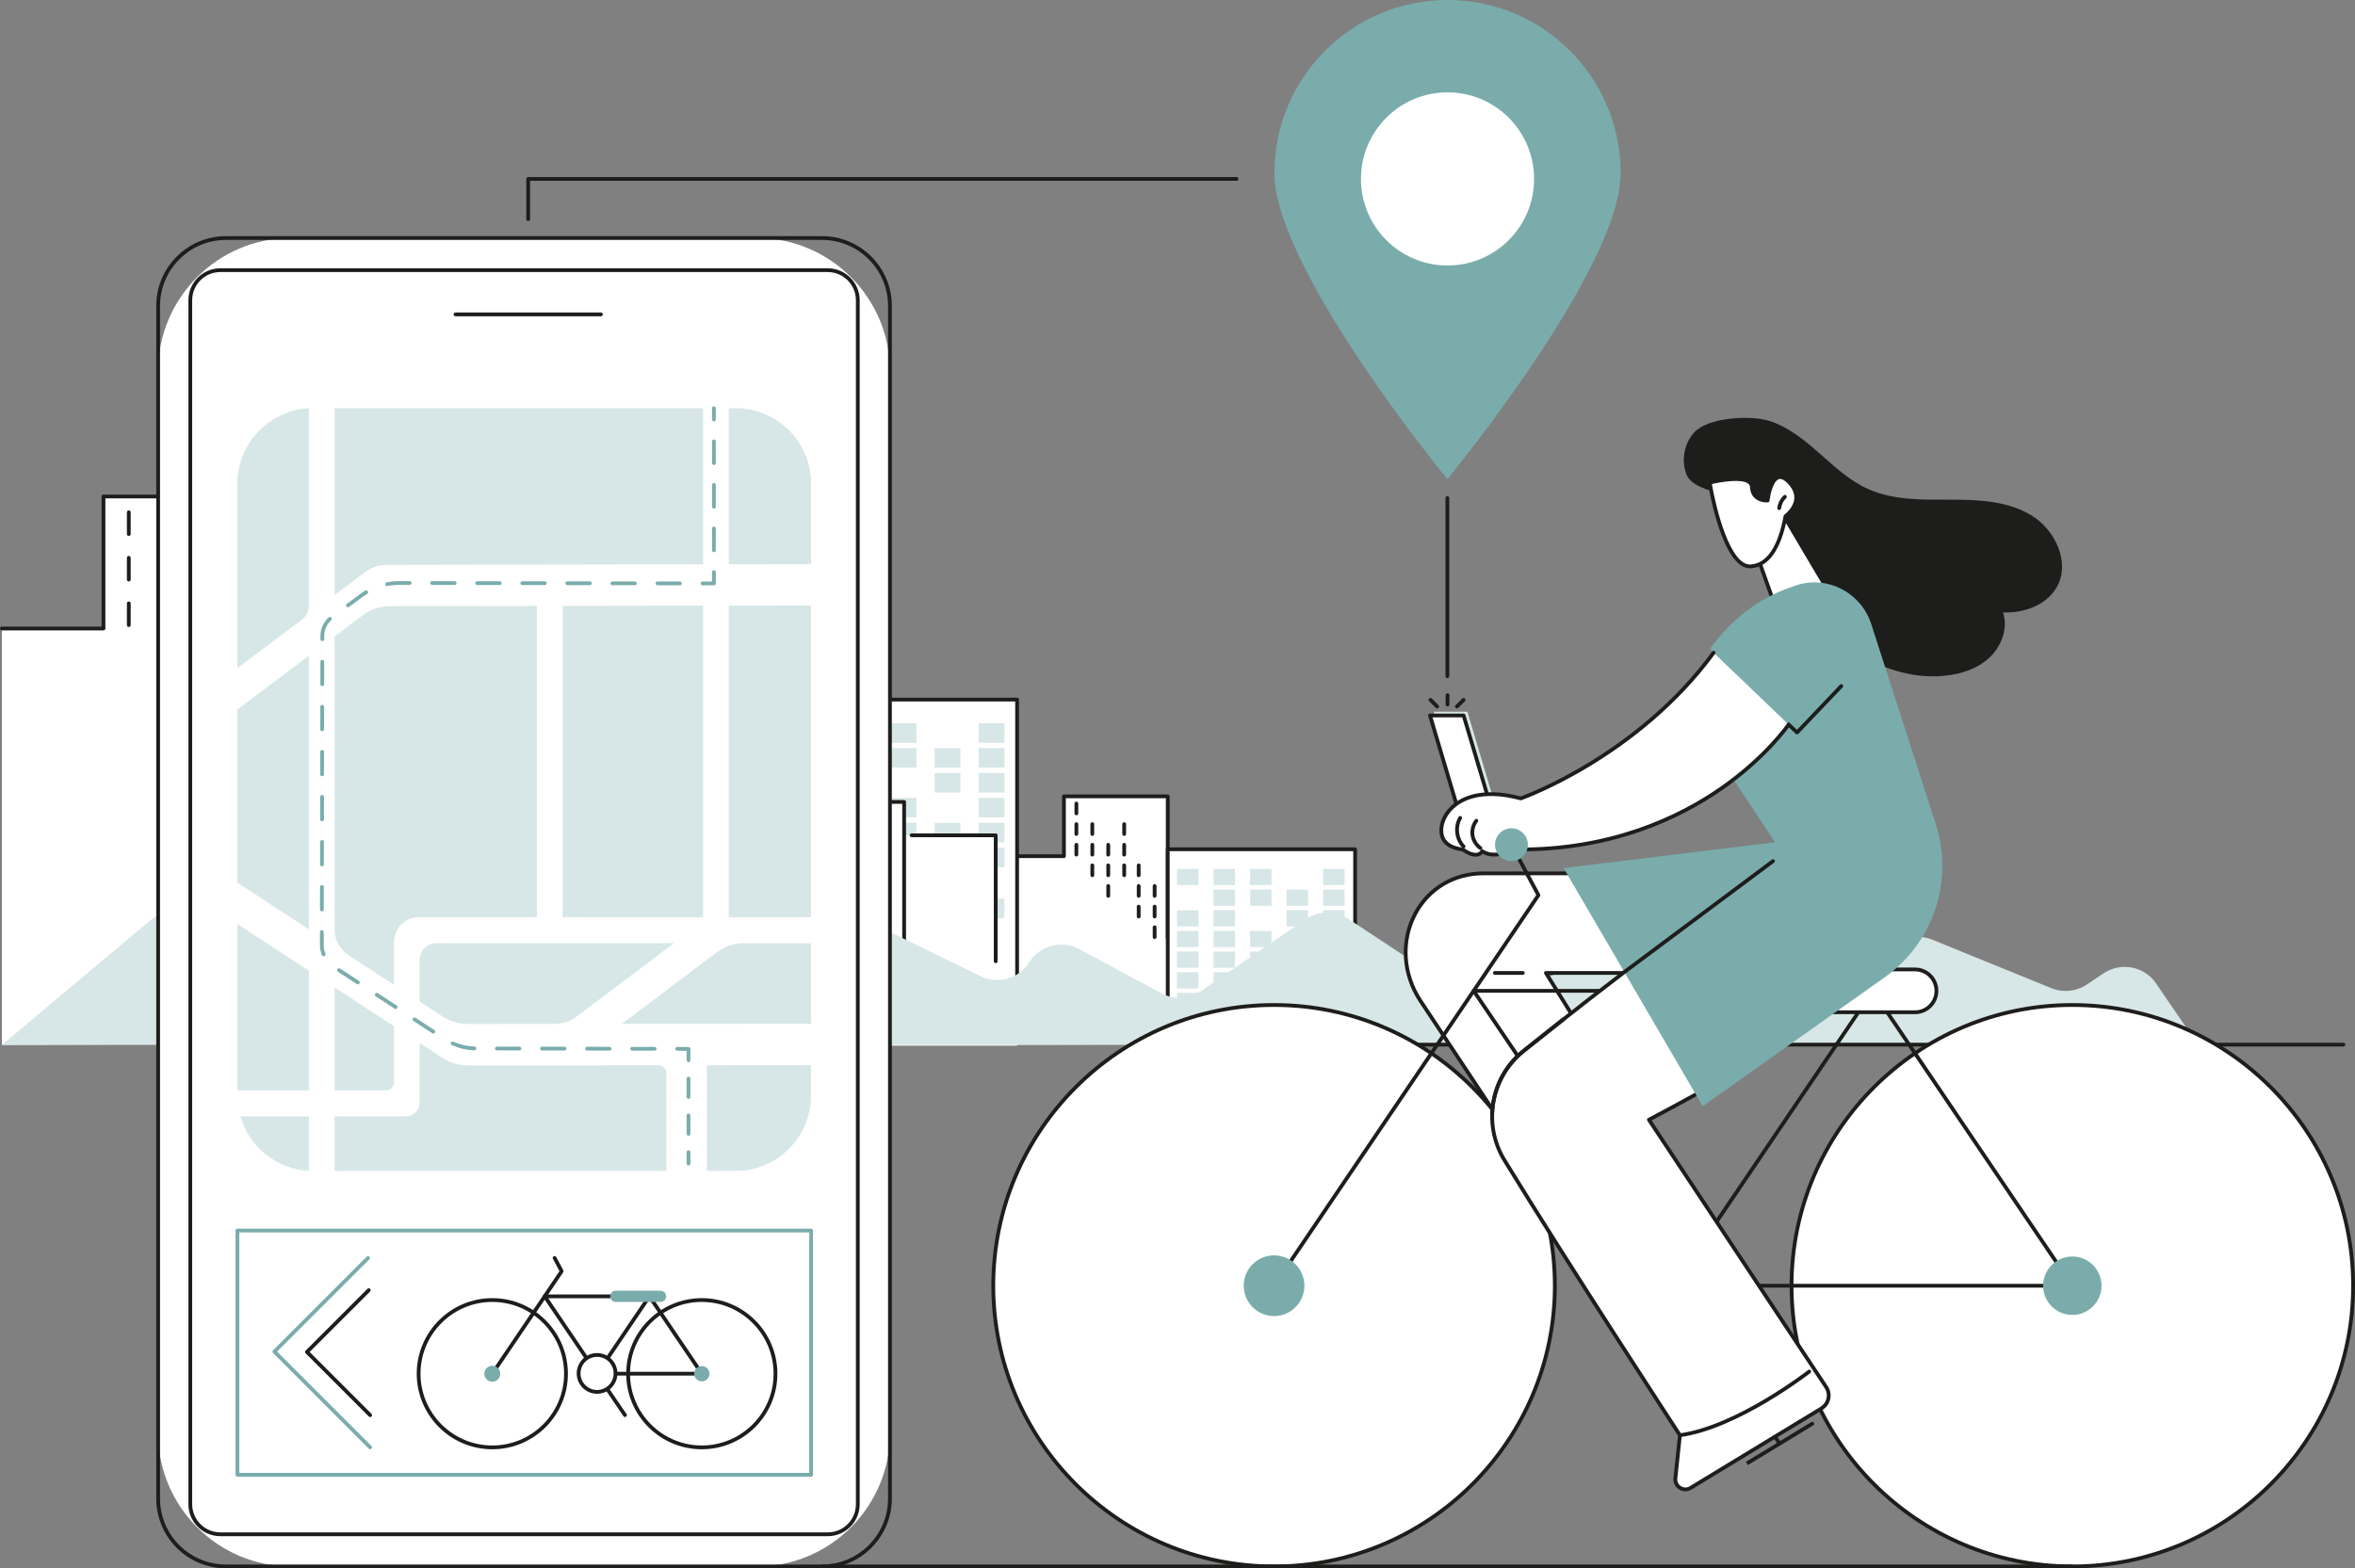 <svg xmlns="http://www.w3.org/2000/svg" id="Layer_1" viewBox="0 0 683.177 455.087"><rect x="0" y="0" width="683.177" height="455.087" fill="#808080" stroke="none"/><defs><style>      .st0 {        fill: #7aacac;      }      .st1 {        fill: #d7e6e6;      }      .st2 {        fill: #1d1d1b;      }      .st3 {        fill: #fff;      }    </style></defs><polygon class="st3" points="338.761 231.082 338.761 302.99 294.132 303.162 294.785 248.433 308.641 248.433 308.558 231.082 338.761 231.082"></polygon><g><path class="st2" d="M338.761,272.796c.303,0,.548-.245.548-.548v-41.166c0-.302-.245-.548-.548-.548h-30.12c-.303,0-.549.246-.549.548v16.803h-13.307c-.303,0-.548.245-.548.548,0,.303.245.549.548.549h13.856c.302,0,.548-.246.548-.549v-16.802h29.023v40.617c0,.303.246.548.549.548"></path><path class="st2" d="M312.255,236.569c.303,0,.548-.246.548-.548v-2.86c0-.302-.245-.548-.548-.548-.303,0-.548.246-.548.548v2.86c0,.302.245.548.548.548"></path><path class="st2" d="M312.255,242.553c.303,0,.548-.246.548-.548v-2.86c0-.302-.245-.548-.548-.548-.303,0-.548.246-.548.548v2.86c0,.302.245.548.548.548"></path><path class="st2" d="M312.255,248.537c.303,0,.548-.246.548-.548v-2.86c0-.302-.245-.548-.548-.548-.303,0-.548.246-.548.548v2.86c0,.302.245.548.548.548"></path><path class="st2" d="M316.878,242.553c.303,0,.548-.246.548-.548v-2.86c0-.302-.245-.548-.548-.548-.303,0-.548.246-.548.548v2.86c0,.302.245.548.548.548"></path><path class="st2" d="M316.878,248.537c.303,0,.548-.246.548-.548v-2.86c0-.302-.245-.548-.548-.548-.303,0-.548.246-.548.548v2.86c0,.302.245.548.548.548"></path><path class="st2" d="M316.878,254.522c.303,0,.548-.246.548-.548v-2.86c0-.303-.245-.548-.548-.548-.303,0-.548.245-.548.548v2.86c0,.302.245.548.548.548"></path><path class="st2" d="M321.501,248.537c.303,0,.548-.246.548-.548v-2.86c0-.302-.245-.548-.548-.548-.303,0-.548.246-.548.548v2.86c0,.302.245.548.548.548"></path><path class="st2" d="M321.501,254.522c.303,0,.548-.246.548-.548v-2.86c0-.303-.245-.548-.548-.548-.303,0-.548.245-.548.548v2.86c0,.302.245.548.548.548"></path><path class="st2" d="M321.501,260.505c.303,0,.548-.245.548-.548v-2.86c0-.302-.245-.548-.548-.548-.303,0-.548.246-.548.548v2.86c0,.303.245.548.548.548"></path><path class="st2" d="M326.123,242.553c.303,0,.548-.246.548-.548v-2.86c0-.302-.245-.548-.548-.548-.303,0-.548.246-.548.548v2.86c0,.302.245.548.548.548"></path><path class="st2" d="M326.123,248.537c.303,0,.548-.246.548-.548v-2.86c0-.302-.245-.548-.548-.548-.303,0-.548.246-.548.548v2.86c0,.302.245.548.548.548"></path><path class="st2" d="M326.123,254.522c.303,0,.548-.246.548-.548v-2.86c0-.303-.245-.548-.548-.548-.303,0-.548.245-.548.548v2.86c0,.302.245.548.548.548"></path><path class="st2" d="M330.331,254.522c.303,0,.548-.246.548-.548v-2.86c0-.303-.245-.548-.548-.548-.303,0-.548.245-.548.548v2.86c0,.302.245.548.548.548"></path><path class="st2" d="M330.331,260.505c.303,0,.548-.245.548-.548v-2.86c0-.302-.245-.548-.548-.548-.303,0-.548.246-.548.548v2.86c0,.303.245.548.548.548"></path><path class="st2" d="M330.331,266.489c.303,0,.548-.245.548-.548v-2.86c0-.302-.245-.548-.548-.548-.303,0-.548.246-.548.548v2.86c0,.303.245.548.548.548"></path><path class="st2" d="M334.954,260.505c.303,0,.549-.245.549-.548v-2.86c0-.302-.246-.548-.549-.548-.303,0-.548.246-.548.548v2.86c0,.303.245.548.548.548"></path><path class="st2" d="M334.954,266.489c.303,0,.549-.245.549-.548v-2.86c0-.302-.246-.548-.549-.548-.303,0-.548.246-.548.548v2.86c0,.303.245.548.548.548"></path><path class="st2" d="M334.954,272.474c.303,0,.549-.245.549-.548v-2.86c0-.302-.246-.548-.549-.548-.303,0-.548.246-.548.548v2.86c0,.303.245.548.548.548"></path></g><rect class="st3" x="229.622" y="203.004" width="65.436" height="100.424"></rect><rect class="st1" x="283.892" y="209.88" width="7.48" height="5.644"></rect><rect class="st1" x="258.38" y="209.88" width="7.48" height="5.644"></rect><rect class="st1" x="245.624" y="209.88" width="7.48" height="5.644"></rect><rect class="st1" x="232.868" y="209.88" width="7.48" height="5.644"></rect><rect class="st1" x="283.892" y="217.098" width="7.48" height="5.644"></rect><rect class="st1" x="271.136" y="217.098" width="7.48" height="5.644"></rect><rect class="st1" x="258.38" y="217.098" width="7.48" height="5.644"></rect><rect class="st1" x="245.624" y="217.098" width="7.48" height="5.644"></rect><rect class="st1" x="283.892" y="224.316" width="7.48" height="5.644"></rect><rect class="st1" x="271.136" y="224.316" width="7.48" height="5.644"></rect><rect class="st1" x="245.624" y="224.316" width="7.48" height="5.644"></rect><rect class="st1" x="232.868" y="224.316" width="7.48" height="5.644"></rect><rect class="st1" x="283.892" y="231.534" width="7.48" height="5.644"></rect><rect class="st1" x="258.38" y="231.534" width="7.48" height="5.644"></rect><rect class="st1" x="245.624" y="231.534" width="7.48" height="5.644"></rect><rect class="st1" x="232.868" y="231.534" width="7.48" height="5.644"></rect><rect class="st1" x="271.136" y="253.184" width="7.48" height="5.644"></rect><rect class="st1" x="258.38" y="253.184" width="7.48" height="5.644"></rect><rect class="st1" x="245.624" y="253.184" width="7.48" height="5.644"></rect><rect class="st1" x="283.892" y="260.76" width="7.48" height="5.644"></rect><rect class="st1" x="258.38" y="260.76" width="7.48" height="5.644"></rect><rect class="st1" x="232.868" y="253.184" width="7.48" height="5.644"></rect><rect class="st1" x="283.892" y="238.752" width="7.48" height="5.644"></rect><rect class="st1" x="271.136" y="238.752" width="7.48" height="5.644"></rect><rect class="st1" x="258.38" y="238.752" width="7.48" height="5.644"></rect><rect class="st1" x="245.624" y="238.752" width="7.48" height="5.644"></rect><rect class="st1" x="232.868" y="238.752" width="7.48" height="5.644"></rect><rect class="st1" x="283.892" y="245.97" width="7.48" height="5.644"></rect><rect class="st1" x="271.136" y="245.97" width="7.48" height="5.644"></rect><rect class="st1" x="258.38" y="245.97" width="7.48" height="5.644"></rect><rect class="st1" x="245.624" y="245.97" width="7.48" height="5.644"></rect><rect class="st1" x="232.868" y="245.97" width="7.48" height="5.644"></rect><path class="st2" d="M295.058,283.637c.303,0,.548-.245.548-.548v-80.085c0-.303-.245-.548-.548-.548h-65.436c-.303,0-.548.245-.548.548v64.518c0,.303.245.549.548.549s.549-.246.549-.549v-63.97h64.339v79.537c0,.303.245.548.548.548"></path><polygon class="st3" points="262.504 242.39 288.852 242.39 288.852 264.03 288.852 271.926 262.283 271.887 262.504 242.39"></polygon><path class="st2" d="M288.852,279.487c.303,0,.548-.245.548-.548v-36.549c0-.303-.245-.549-.548-.549h-24.397c-.303,0-.549.246-.549.549,0,.302.246.548.549.548h23.849v36.001c0,.303.245.548.548.548"></path><polygon class="st3" points="198.125 232.696 198.125 224.182 253.257 224.182 253.257 232.696 262.287 232.696 262.287 303.188 189.094 303.188 189.094 232.696 198.125 232.696"></polygon><path class="st2" d="M189.094,302.171c.303,0,.548-.245.548-.548v-68.378h8.483c.302,0,.548-.246.548-.548v-7.965h54.035v7.965c0,.302.245.548.548.548h8.483v64.461c0,.302.245.548.548.548.303,0,.548-.246.548-.548v-65.009c0-.303-.245-.549-.548-.549h-8.483v-7.965c0-.303-.245-.548-.548-.548h-55.131c-.303,0-.549.245-.549.548v7.965h-8.482c-.303,0-.548.246-.548.549v68.926c0,.303.245.548.548.548"></path><rect class="st3" x="338.761" y="246.435" width="54.355" height="56.556"></rect><rect class="st1" x="383.841" y="252.146" width="6.214" height="4.688"></rect><rect class="st1" x="362.649" y="252.146" width="6.214" height="4.688"></rect><rect class="st1" x="352.053" y="252.146" width="6.214" height="4.688"></rect><rect class="st1" x="341.457" y="252.146" width="6.214" height="4.688"></rect><rect class="st1" x="383.841" y="258.142" width="6.214" height="4.688"></rect><rect class="st1" x="373.245" y="258.142" width="6.214" height="4.688"></rect><rect class="st1" x="362.649" y="258.142" width="6.214" height="4.688"></rect><rect class="st1" x="352.053" y="258.142" width="6.214" height="4.688"></rect><rect class="st1" x="383.841" y="264.138" width="6.214" height="4.688"></rect><rect class="st1" x="373.245" y="264.138" width="6.214" height="4.688"></rect><rect class="st1" x="352.053" y="264.138" width="6.214" height="4.688"></rect><rect class="st1" x="341.457" y="264.138" width="6.214" height="4.688"></rect><rect class="st1" x="383.841" y="270.133" width="6.214" height="4.688"></rect><rect class="st1" x="362.649" y="270.133" width="6.214" height="4.688"></rect><rect class="st1" x="352.053" y="270.133" width="6.214" height="4.688"></rect><rect class="st1" x="341.457" y="270.133" width="6.214" height="4.688"></rect><rect class="st1" x="373.245" y="288.117" width="6.214" height="4.688"></rect><rect class="st1" x="362.649" y="288.117" width="6.214" height="4.688"></rect><rect class="st1" x="352.053" y="288.117" width="6.214" height="4.688"></rect><rect class="st1" x="383.841" y="294.41" width="6.214" height="4.688"></rect><rect class="st1" x="362.649" y="294.41" width="6.214" height="4.688"></rect><rect class="st1" x="341.457" y="288.117" width="6.214" height="4.688"></rect><rect class="st1" x="383.841" y="276.129" width="6.214" height="4.688"></rect><rect class="st1" x="373.245" y="276.129" width="6.214" height="4.688"></rect><rect class="st1" x="362.649" y="276.129" width="6.214" height="4.688"></rect><rect class="st1" x="352.053" y="276.129" width="6.214" height="4.688"></rect><rect class="st1" x="341.457" y="276.129" width="6.214" height="4.688"></rect><rect class="st1" x="383.841" y="282.125" width="6.214" height="4.688"></rect><rect class="st1" x="373.245" y="282.125" width="6.214" height="4.688"></rect><rect class="st1" x="362.649" y="282.125" width="6.214" height="4.688"></rect><rect class="st1" x="352.053" y="282.125" width="6.214" height="4.688"></rect><rect class="st1" x="341.457" y="282.125" width="6.214" height="4.688"></rect><path class="st2" d="M393.116,303.811c.303,0,.549-.245.549-.548v-56.828c0-.303-.246-.549-.549-.549h-54.355c-.303,0-.549.246-.549.549v53.592c0,.303.246.549.549.549s.548-.246.548-.549v-53.044h53.259v56.28c0,.303.245.548.548.548"></path><polygon class="st3" points="29.854 144.065 30.021 182.374 .549 182.374 .549 303.208 91.208 302.829 91.209 144.065 29.854 144.065"></polygon><g><path class="st2" d="M91.208,235.501c.303,0,.548-.245.548-.548v-90.888c0-.303-.245-.548-.548-.548H30.021c-.302,0-.548.245-.548.548v37.76H.548c-.303,0-.548.245-.548.548,0,.303.245.549.548.549h29.473c.303,0,.549-.246.549-.549v-37.76h60.09v90.34c0,.303.245.548.548.548"></path><path class="st2" d="M37.364,155.518c.303,0,.549-.245.549-.548v-6.313c0-.303-.246-.548-.549-.548-.303,0-.548.245-.548.548v6.313c0,.303.245.548.548.548"></path><path class="st2" d="M37.364,168.729c.303,0,.549-.246.549-.548v-6.313c0-.303-.246-.549-.549-.549-.303,0-.548.246-.548.549v6.313c0,.302.245.548.548.548"></path><path class="st2" d="M37.364,181.941c.303,0,.549-.246.549-.548v-6.313c0-.303-.246-.549-.549-.549-.303,0-.548.246-.548.549v6.313c0,.302.245.548.548.548"></path><path class="st2" d="M46.754,168.729c.303,0,.548-.246.548-.548v-6.313c0-.303-.245-.549-.548-.549-.303,0-.548.246-.548.549v6.313c0,.302.245.548.548.548"></path><path class="st2" d="M46.754,181.941c.303,0,.548-.246.548-.548v-6.313c0-.303-.245-.549-.548-.549-.303,0-.548.246-.548.549v6.313c0,.302.245.548.548.548"></path><path class="st2" d="M46.754,195.153c.303,0,.548-.246.548-.548v-6.313c0-.303-.245-.549-.548-.549-.303,0-.548.246-.548.549v6.313c0,.302.245.548.548.548"></path><path class="st2" d="M56.145,181.941c.303,0,.548-.246.548-.548v-6.313c0-.303-.245-.549-.548-.549-.303,0-.548.246-.548.549v6.313c0,.302.245.548.548.548"></path><path class="st2" d="M56.145,195.153c.303,0,.548-.246.548-.548v-6.313c0-.303-.245-.549-.548-.549-.303,0-.548.246-.548.549v6.313c0,.302.245.548.548.548"></path><path class="st2" d="M56.145,208.365c.303,0,.548-.245.548-.548v-6.313c0-.303-.245-.549-.548-.549-.303,0-.548.246-.548.549v6.313c0,.303.245.548.548.548"></path><path class="st2" d="M65.535,168.729c.303,0,.548-.246.548-.548v-6.313c0-.303-.245-.549-.548-.549-.303,0-.548.246-.548.549v6.313c0,.302.245.548.548.548"></path><path class="st2" d="M65.535,181.941c.303,0,.548-.246.548-.548v-6.313c0-.303-.245-.549-.548-.549-.303,0-.548.246-.548.549v6.313c0,.302.245.548.548.548"></path><path class="st2" d="M65.535,195.153c.303,0,.548-.246.548-.548v-6.313c0-.303-.245-.549-.548-.549-.303,0-.548.246-.548.549v6.313c0,.302.245.548.548.548"></path><path class="st2" d="M74.083,195.153c.303,0,.548-.246.548-.548v-6.313c0-.303-.245-.549-.548-.549-.303,0-.548.246-.548.549v6.313c0,.302.245.548.548.548"></path><path class="st2" d="M74.083,208.365c.303,0,.548-.245.548-.548v-6.313c0-.303-.245-.549-.548-.549-.303,0-.548.246-.548.549v6.313c0,.303.245.548.548.548"></path><path class="st2" d="M74.083,221.577c.303,0,.548-.246.548-.548v-6.313c0-.303-.245-.549-.548-.549-.303,0-.548.246-.548.549v6.313c0,.302.245.548.548.548"></path><path class="st2" d="M83.474,208.365c.303,0,.548-.245.548-.548v-6.313c0-.303-.245-.549-.548-.549-.303,0-.548.246-.548.549v6.313c0,.303.245.548.548.548"></path><path class="st2" d="M83.474,221.577c.303,0,.548-.246.548-.548v-6.313c0-.303-.245-.549-.548-.549-.303,0-.548.246-.548.549v6.313c0,.302.245.548.548.548"></path><path class="st2" d="M83.474,234.789c.303,0,.548-.246.548-.548v-6.313c0-.303-.245-.549-.548-.549-.303,0-.548.246-.548.549v6.313c0,.302.245.548.548.548"></path></g><rect class="st3" x="91.209" y="177.96" width="110.417" height="124.868"></rect><rect class="st1" x="182.783" y="190.571" width="12.623" height="10.35"></rect><rect class="st1" x="139.734" y="190.571" width="12.623" height="10.35"></rect><rect class="st1" x="118.209" y="190.571" width="12.622" height="10.35"></rect><rect class="st1" x="96.685" y="190.571" width="12.623" height="10.35"></rect><rect class="st1" x="182.783" y="203.808" width="12.623" height="10.351"></rect><rect class="st1" x="161.258" y="203.808" width="12.623" height="10.351"></rect><rect class="st1" x="139.734" y="203.808" width="12.623" height="10.351"></rect><rect class="st1" x="118.209" y="203.808" width="12.622" height="10.351"></rect><rect class="st1" x="182.783" y="217.046" width="12.623" height="10.351"></rect><rect class="st1" x="161.258" y="217.046" width="12.623" height="10.351"></rect><rect class="st1" x="118.209" y="217.046" width="12.622" height="10.351"></rect><rect class="st1" x="96.685" y="217.046" width="12.623" height="10.351"></rect><rect class="st1" x="182.783" y="230.284" width="12.623" height="10.35"></rect><rect class="st1" x="139.734" y="230.284" width="12.623" height="10.35"></rect><rect class="st1" x="118.209" y="230.284" width="12.622" height="10.35"></rect><rect class="st1" x="96.685" y="230.284" width="12.623" height="10.35"></rect><rect class="st1" x="161.258" y="269.989" width="12.623" height="10.351"></rect><rect class="st1" x="139.734" y="269.989" width="12.623" height="10.351"></rect><rect class="st1" x="118.209" y="269.989" width="12.622" height="10.351"></rect><rect class="st1" x="182.783" y="283.883" width="12.623" height="10.351"></rect><rect class="st1" x="139.734" y="283.883" width="12.623" height="10.351"></rect><rect class="st1" x="96.685" y="269.989" width="12.623" height="10.351"></rect><rect class="st1" x="182.783" y="243.522" width="12.623" height="10.35"></rect><rect class="st1" x="161.258" y="243.522" width="12.623" height="10.35"></rect><rect class="st1" x="139.734" y="243.522" width="12.623" height="10.35"></rect><rect class="st1" x="118.209" y="243.522" width="12.622" height="10.35"></rect><rect class="st1" x="96.685" y="243.522" width="12.623" height="10.35"></rect><rect class="st1" x="182.783" y="256.76" width="12.623" height="10.35"></rect><rect class="st1" x="161.258" y="256.76" width="12.623" height="10.35"></rect><rect class="st1" x="139.734" y="256.76" width="12.623" height="10.35"></rect><rect class="st1" x="118.209" y="256.76" width="12.622" height="10.35"></rect><rect class="st1" x="96.685" y="256.76" width="12.623" height="10.35"></rect><g><path class="st2" d="M201.625,298.493c.303,0,.548-.246.548-.548v-119.986c0-.302-.245-.548-.548-.548h-110.417c-.303,0-.549.246-.549.548v118.326c0,.302.246.548.549.548.302,0,.548-.246.548-.548v-117.777h109.321v119.437c0,.302.245.548.548.548"></path><path class="st1" d="M637.666,303.209H.548l42.806-35.94c3.404-2.859,8.273-3.372,12.229-1.291,3.356,1.765,7.42,1.684,10.697-.215l14.065-8.149c3.261-1.889,7.302-1.98,10.649-.24l11.134,5.789c3.219,1.673,7.089,1.657,10.294-.043l11.795-6.258c3.317-1.761,7.339-1.712,10.611.129l11.189,6.296c3.989,2.244,9.005,1.787,12.495-1.14l3.445-2.888c3.421-2.869,8.315-3.371,12.277-1.259l32.266,17.197c3.169,1.69,6.997,1.73,10.203.109l20.369-10.302c3.085-1.56,6.753-1.585,9.86-.066l37.47,18.311c4.971,2.429,11.027.801,14.005-3.765l.325-.498c3.067-4.702,9.374-6.268,14.386-3.571l23.786,12.799c3.634,1.956,8.1,1.717,11.492-.613l30.381-20.875c3.682-2.53,8.593-2.577,12.326-.117l32.867,21.666c2.977,1.962,6.761,2.359,10.099,1.061l29.867-11.617c2.266-.881,4.771-.993,7.11-.316l43.895,12.696c2.895.837,6.019.461,8.617-1.039l27.264-15.741c2.947-1.702,6.551-1.946,9.713-.658l34.524,14.063c3.401,1.386,7.294.993,10.329-1.041l4.852-3.251c4.981-3.337,11.811-2.059,15.16,2.838l12.266,17.939Z"></path><path class="st2" d="M345.427,303.679h334.396c.302,0,.548-.245.548-.548,0-.303-.246-.549-.548-.549h-334.396c-.303,0-.548.246-.548.549,0,.303.245.548.548.548"></path></g><polygon class="st1" points="435.429 239.252 425.679 239.252 415.929 206.512 425.679 206.512 435.429 239.252"></polygon><polygon class="st3" points="434.333 240.348 424.583 240.348 414.833 207.608 424.583 207.608 434.333 240.348"></polygon><g><path class="st2" d="M433.597,239.8h-8.605l-9.423-31.643h8.605l9.423,31.643ZM424.583,240.896h9.75c.173,0,.336-.082.439-.221.104-.138.136-.318.086-.484l-9.749-32.74c-.07-.232-.284-.391-.526-.391h-9.75c-.173,0-.336.081-.439.22-.104.139-.135.318-.086.484l9.749,32.74c.07.233.283.392.526.392"></path><path class="st2" d="M419.922,204.995c.303,0,.548-.246.548-.548v-2.737c0-.303-.245-.549-.548-.549-.303,0-.548.246-.548.549v2.737c0,.302.245.548.548.548"></path><path class="st2" d="M416.897,205.562c.14,0,.281-.054.388-.161.214-.214.214-.561,0-.775l-1.935-1.935c-.215-.214-.562-.214-.776,0-.214.214-.214.561,0,.775l1.935,1.935c.107.107.248.161.388.161"></path><path class="st2" d="M422.648,205.562c.14,0,.281-.054.388-.161l1.935-1.935c.214-.214.214-.561,0-.775-.214-.214-.561-.214-.775,0l-1.936,1.935c-.214.214-.214.561,0,.775.107.107.248.161.388.161"></path><path class="st3" d="M506.442,253.429h-76.139c-19.004,0-28.729,21.155-18.229,36.994l43.67,65.881,31.5-11.646-38.784-62.339h69.71l-11.728-28.89Z"></path><path class="st2" d="M486.425,344.377l-30.463,11.263-43.43-65.519c-5.033-7.593-5.59-17.095-1.454-24.799,3.814-7.104,11.001-11.345,19.225-11.345h75.77l11.283,27.794h-68.895c-.199,0-.383.108-.479.282-.097.174-.092.387.013.556l38.43,61.768ZM455.745,356.852c.063,0,.128-.011.19-.034l31.5-11.647c.155-.057.276-.18.329-.336.054-.156.034-.327-.053-.468l-38.263-61.5h68.722c.183,0,.353-.091.455-.242.102-.152.122-.344.053-.513l-11.727-28.89c-.084-.207-.285-.342-.508-.342h-76.14c-8.635,0-16.183,4.457-20.191,11.922-4.327,8.06-3.751,17.994,1.506,25.924l43.67,65.881c.104.156.277.245.457.245"></path><path class="st2" d="M433.651,282.867h8.113c.302,0,.548-.246.548-.548,0-.303-.246-.549-.548-.549h-8.113c-.303,0-.548.246-.548.549,0,.302.245.548.548.548"></path><path class="st3" d="M519.719,373.083c0,44.986,36.469,81.455,81.455,81.455,44.987,0,81.455-36.469,81.455-81.455s-36.468-81.455-81.455-81.455c-44.986,0-81.455,36.469-81.455,81.455"></path><path class="st2" d="M601.175,292.177c44.612,0,80.907,36.294,80.907,80.907,0,44.612-36.295,80.906-80.907,80.906s-80.907-36.294-80.907-80.906c0-44.613,36.295-80.907,80.907-80.907M601.175,455.087c45.217,0,82.003-36.787,82.003-82.003,0-45.217-36.786-82.004-82.003-82.004-45.217,0-82.003,36.787-82.003,82.004,0,45.216,36.786,82.003,82.003,82.003"></path><path class="st3" d="M288.145,373.083c0,44.986,36.469,81.455,81.455,81.455,44.987,0,81.455-36.469,81.455-81.455s-36.468-81.455-81.455-81.455c-44.986,0-81.455,36.469-81.455,81.455"></path><path class="st2" d="M369.6,292.177c44.612,0,80.907,36.294,80.907,80.907,0,44.612-36.295,80.906-80.907,80.906s-80.907-36.294-80.907-80.906c0-44.613,36.295-80.907,80.907-80.907M369.6,455.087c45.217,0,82.004-36.787,82.004-82.003,0-45.217-36.787-82.004-82.004-82.004-45.217,0-82.003,36.787-82.003,82.004,0,45.216,36.786,82.003,82.003,82.003"></path><path class="st2" d="M600.141,372.535h-114.442l-57.161-84.466h114.442l57.161,84.466ZM485.408,373.632h115.767c.202,0,.389-.112.484-.291.095-.179.083-.397-.03-.565l-57.904-85.563c-.102-.15-.272-.241-.454-.241h-115.767c-.202,0-.389.112-.484.292-.095.179-.083.396.03.564l57.904,85.563c.102.151.272.241.454.241"></path><path class="st2" d="M369.6,373.632c.176,0,.349-.084.455-.241l76.693-113.328c.114-.169.125-.387.03-.566l-7.832-14.641c-.142-.267-.474-.368-.742-.225-.267.143-.367.475-.225.742l7.675,14.349-76.508,113.054c-.169.251-.104.592.147.762.094.063.201.094.307.094"></path><path class="st2" d="M485.407,373.632c.176,0,.349-.084.455-.241l57.904-85.563c.169-.251.104-.592-.147-.761-.251-.17-.592-.104-.762.146l-57.903,85.563c-.17.251-.105.592.146.762.094.063.201.094.307.094"></path><path class="st3" d="M506.069,293.73h49.473c3.43,0,6.21-2.78,6.21-6.21,0-3.429-2.78-6.209-6.21-6.209h-49.473c-3.429,0-6.21,2.78-6.21,6.209,0,3.43,2.781,6.21,6.21,6.21"></path><path class="st2" d="M555.542,281.859c3.122,0,5.661,2.54,5.661,5.661,0,3.122-2.539,5.661-5.661,5.661h-49.473c-3.122,0-5.662-2.539-5.662-5.661,0-3.121,2.54-5.661,5.662-5.661h49.473ZM506.069,294.278h49.473c3.726,0,6.758-3.032,6.758-6.758s-3.032-6.758-6.758-6.758h-49.473c-3.727,0-6.758,3.032-6.758,6.758s3.031,6.758,6.758,6.758"></path><path class="st2" d="M516.255,419.441c.106,0,.213-.031.308-.095.25-.17.315-.511.145-.762l-38.535-56.636c-.17-.251-.511-.315-.761-.145-.251.171-.315.512-.145.762l38.534,56.636c.106.156.279.24.454.24"></path><path class="st3" d="M464.995,372.778c0,11.274,9.139,20.413,20.413,20.413,11.274,0,20.413-9.139,20.413-20.413,0-11.274-9.139-20.413-20.413-20.413-11.274,0-20.413,9.139-20.413,20.413"></path><path class="st2" d="M485.408,352.914c10.953,0,19.865,8.911,19.865,19.865,0,10.953-8.912,19.864-19.865,19.864-10.953,0-19.865-8.911-19.865-19.864,0-10.954,8.912-19.865,19.865-19.865M485.408,393.74c11.558,0,20.961-9.403,20.961-20.961,0-11.559-9.403-20.962-20.961-20.962-11.558,0-20.961,9.403-20.961,20.962,0,11.558,9.403,20.961,20.961,20.961"></path><path class="st0" d="M592.699,373.083c0,4.681,3.794,8.475,8.475,8.475,4.681,0,8.475-3.794,8.475-8.475,0-4.681-3.794-8.475-8.475-8.475-4.681,0-8.475,3.794-8.475,8.475"></path><path class="st0" d="M360.796,373.083c0,4.862,3.942,8.804,8.804,8.804,4.863,0,8.805-3.942,8.805-8.804,0-4.862-3.942-8.804-8.805-8.804-4.862,0-8.804,3.942-8.804,8.804"></path><path class="st2" d="M507.053,425.127l18.972-11.533c.258-.158.341-.495.184-.754-.157-.259-.495-.341-.754-.183l-18.972,11.533.57.937Z"></path><path class="st3" d="M528.393,408.683l-37.944,23.066c-2.066,1.256-4.676-.398-4.422-2.802l1.315-12.476s-33.245-50.909-50.914-79.833c-6.384-10.45-4.015-24.011,5.541-31.669,22.132-17.733,61.709-48.569,83.825-60.553,0,0,44.193,19.66,24.261,35.327-14.556,11.441-37.563,27.258-71.715,45.174l51.432,77.588c1.377,2.077.751,4.883-1.379,6.178"></path><path class="st2" d="M528.109,408.214l-37.944,23.066c-.789.479-1.724.471-2.503-.023-.779-.494-1.186-1.336-1.089-2.253l1.315-12.476c.013-.126-.018-.252-.086-.357-.333-.509-33.443-51.234-50.906-79.819-6.223-10.187-3.895-23.495,5.416-30.955,21.692-17.381,61.312-48.275,83.504-60.369,2.734,1.258,27.316,12.888,28.787,24.718.43,3.46-1.214,6.679-4.887,9.566-13.163,10.346-36.276,26.572-71.63,45.119-.138.072-.238.199-.277.349-.038.15-.011.31.074.44l51.432,77.587c.583.88.778,1.931.548,2.961-.23,1.029-.853,1.898-1.754,2.446M488.932,432.726c.622,0,1.245-.169,1.803-.509l37.943-23.066c1.159-.705,1.96-1.821,2.255-3.145.295-1.323.046-2.674-.704-3.805l-51.096-77.081c35.125-18.468,58.129-34.624,71.261-44.946,3.996-3.141,5.778-6.695,5.297-10.564-1.626-13.076-28.529-25.186-29.674-25.696-.155-.069-.334-.062-.483.019-22.222,12.042-62.109,43.141-83.908,60.608-9.74,7.805-12.176,21.726-5.666,32.383,16.976,27.787,48.723,76.475,50.817,79.683l-1.295,12.282c-.139,1.321.471,2.583,1.593,3.294.57.362,1.214.543,1.857.543"></path><path class="st2" d="M471.317,282.54c.116,0,.232-.037.332-.112,11.327-8.641,21.525-16.117,30.311-22.222.249-.173.31-.515.137-.764-.173-.248-.514-.309-.763-.137-8.798,6.114-19.01,13.6-30.35,22.251-.241.184-.287.528-.104.768.108.142.272.216.437.216"></path><path class="st2" d="M432.861,325.052h.013c.302-.007.542-.258.536-.561-.167-7.468,3.078-14.427,8.901-19.094,3.886-3.113,7.799-6.221,11.629-9.237.238-.187.279-.532.092-.77-.187-.237-.532-.278-.77-.091-3.833,3.018-7.748,6.127-11.636,9.242-6.092,4.882-9.487,12.163-9.313,19.975.007.299.251.536.548.536"></path><path class="st2" d="M487.341,417.019c.025,0,.05-.002.075-.005,16.828-2.317,37.572-18.433,37.78-18.595.238-.187.28-.532.094-.77-.187-.239-.532-.28-.77-.094-.205.161-20.721,16.095-37.253,18.372-.3.042-.509.319-.468.618.037.275.272.474.542.474"></path><path class="st2" d="M489.266,137.701c-1.618-4.054-.724-8.995,2.212-12.225,3.931-4.325,16.162-5.101,21.737-3.352,5.576,1.75,10.232,5.573,14.615,9.438,4.383,3.865,8.75,7.927,14.079,10.327,7.378,3.322,15.784,3.116,23.875,3.102,8.091-.015,16.609.342,23.516,4.556,6.907,4.214,11.33,13.583,7.444,20.679-2.93,5.35-9.574,7.731-15.669,7.497,1.5,4.578-.424,9.816-3.947,13.102-3.523,3.285-8.374,4.835-13.17,5.281-13.647,1.269-27.007-5.792-36.556-15.623-7.214-7.428-12.625-16.345-17.498-25.42-1.712-3.189-3.028-7.545-6.032-9.731-3.579-2.604-12.732-2.936-14.606-7.631"></path></g><polygon class="st3" points="516.002 147.154 530.207 171.165 516.002 178.774 507.525 155.063 516.002 147.154"></polygon><g><path class="st2" d="M529.443,170.951l-13.139,7.038-8.142-22.772,7.715-7.198,13.566,22.932ZM516.002,179.321c.089,0,.178-.022.259-.065l14.204-7.609c.132-.07.229-.192.269-.336.041-.144.02-.298-.056-.426l-14.204-24.011c-.085-.143-.23-.24-.394-.264-.166-.023-.33.029-.452.142l-8.477,7.91c-.16.149-.216.379-.142.585l8.477,23.71c.053.151.17.27.319.327.063.025.13.037.197.037"></path><path class="st3" d="M495.979,140.044s4.008,24.835,11.916,24.307c6.89-.46,9.196-9.86,10.077-14.583,0,0,6.442-4.589.776-10.112-4.809-4.687-5.961,5.575-5.961,5.575,0,0-4.333.374-4.572-3.924-.239-4.299-12.236-1.263-12.236-1.263"></path><path class="st2" d="M516.427,138.98c.559,0,1.209.358,1.938,1.069,1.548,1.508,2.273,3.068,2.154,4.637-.204,2.699-2.838,4.617-2.865,4.636-.115.082-.194.207-.22.346-1.692,9.069-4.914,13.825-9.575,14.137-5.932.377-10.046-16.257-11.255-23.348,2.667-.617,8.548-1.592,10.484-.17.371.273.555.607.58,1.05.079,1.414.572,2.525,1.466,3.3,1.513,1.313,3.612,1.149,3.7,1.14.261-.022.469-.225.498-.485.173-1.531.992-5.638,2.685-6.242.13-.047.267-.07.41-.07M507.652,164.908c.093,0,.186-.003.28-.009,5.186-.347,8.732-5.333,10.541-14.822.668-.528,2.924-2.507,3.139-5.301.147-1.909-.688-3.764-2.481-5.512-1.241-1.21-2.413-1.63-3.483-1.247-2.288.818-3.117,5.132-3.342,6.668-.589-.029-1.659-.183-2.459-.881-.658-.574-1.023-1.424-1.084-2.528-.043-.774-.388-1.404-1.026-1.872-2.854-2.097-10.975-.123-11.892.109-.275.069-.452.338-.407.619.165,1.022,4.094,24.776,12.214,24.776"></path><path class="st2" d="M516.136,148.003c.273,0,.51-.204.543-.482.136-1.112.681-2.192,1.495-2.962.22-.208.23-.555.022-.775-.208-.22-.555-.229-.775-.021-1.011.956-1.661,2.244-1.83,3.625-.037.301.177.574.478.611.022.003.045.004.067.004"></path><path class="st0" d="M453.601,251.892l40.35,69.111,52.772-37.394c14.135-10.016,20.134-28.046,14.818-44.534l-18.704-58.005c-2.919-9.051-12.615-14.184-21.662-11.251-6.939,2.249-16.315,6.507-25.079,18.37l1.02,1.208,6.043,37.186,11.768,17.832-61.326,7.477Z"></path><path class="st2" d="M521.324,213.089c.145,0,.29-.057.397-.17l12.818-13.462c.208-.219.2-.566-.019-.775-.22-.209-.567-.2-.775.019l-12.444,13.069-2.062-1.919c-.222-.205-.569-.194-.775.028-.207.222-.194.569.027.775l2.459,2.288c.106.098.24.147.374.147"></path><path class="st2" d="M471.317,282.54c.114,0,.229-.035.327-.109l43.023-32.112c.243-.181.293-.524.111-.767-.18-.243-.524-.293-.767-.111l-43.023,32.111c-.242.181-.292.525-.111.768.108.144.273.22.44.22"></path><path class="st3" d="M497.117,189.397l21.749,20.855s-25.186,37.159-79.81,36.225c0,0-5.487,3.022-9.069.514,0,0-1.148,2.644-5.693-.514,0,0-4.966-.263-5.969-3.907-1.493-5.419,4.958-15.677,22.861-10.892,0,0,33.458-11.617,55.931-42.281"></path><path class="st2" d="M428.082,248.577c.302,0,.59-.038.86-.115.57-.163.952-.462,1.194-.729,3.506,1.983,8.188-.258,9.052-.705,28.281.452,48.55-9.461,60.571-17.863,13.056-9.126,19.497-18.511,19.561-18.605.169-.25.104-.591-.147-.761-.25-.17-.591-.104-.761.146-.063.092-6.416,9.339-19.322,18.349-11.903,8.31-31.993,18.126-60.025,17.636-.097.001-.19.021-.274.067-.052.029-5.235,2.825-8.49.545-.135-.094-.305-.123-.464-.078-.158.045-.288.158-.353.309-.006.012-.23.471-.869.642-.664.176-1.897.079-4.009-1.388-.083-.057-.182-.091-.283-.097-.046-.002-4.585-.291-5.47-3.505-.645-2.341.35-5.276,2.533-7.476,2.343-2.36,8.011-5.855,19.658-2.741.106.027.218.023.322-.012.336-.117,33.877-12.025,56.193-42.474.179-.245.126-.588-.118-.767-.244-.179-.588-.126-.766.118-21.339,29.116-53.014,41.119-55.514,42.031-12.071-3.177-18.055.556-20.553,3.073-2.455,2.474-3.559,5.826-2.812,8.539,1.002,3.638,5.395,4.216,6.308,4.297,1.528,1.041,2.861,1.564,3.978,1.564"></path><path class="st2" d="M429.467,246.631c.173,0,.343-.082.45-.234.174-.248.113-.59-.136-.764-1.096-.766-1.869-2.013-2.067-3.336-.199-1.322.174-2.741.997-3.796.186-.238.144-.583-.095-.769-.238-.187-.583-.144-.769.095-1.005,1.287-1.46,3.019-1.218,4.633.243,1.615,1.186,3.137,2.525,4.072.095.067.205.099.313.099"></path><path class="st2" d="M424.583,246.178c.138,0,.276-.052.383-.156.217-.211.221-.558.01-.775-1.928-1.977-2.318-5.258-.908-7.632.155-.26.069-.596-.191-.751-.26-.155-.597-.069-.752.191-1.655,2.786-1.197,6.637,1.065,8.958.108.11.25.165.393.165"></path><path class="st0" d="M433.697,245.114c0,2.632,2.134,4.766,4.766,4.766,2.632,0,4.766-2.134,4.766-4.766,0-2.632-2.134-4.766-4.766-4.766-2.632,0-4.766,2.134-4.766,4.766"></path><path class="st2" d="M238.485,455.087h362.69c.302,0,.548-.246.548-.548,0-.303-.246-.549-.548-.549H238.485c-.303,0-.548.246-.548.549,0,.302.245.548.548.548"></path><path class="st0" d="M369.701,50.219c-.013,27.748,50.179,88.821,50.179,88.821,0,0,50.251-61.025,50.264-88.773C470.157,22.519,447.683.013,419.947 0c-27.737-.013-50.233,22.471-50.246,50.219"></path><path class="st3" d="M394.81,51.906c-.007,13.874,11.231,25.127,25.099,25.133,13.868.007,25.116-11.235,25.123-25.109.006-13.874-11.231-25.127-25.099-25.133-13.868-.007-25.116,11.235-25.123,25.109"></path><path class="st2" d="M153.225,64.137c.303,0,.548-.245.548-.548v-11.123h204.961c.303,0,.549-.246.549-.548,0-.303-.246-.549-.549-.549h-205.509c-.303,0-.548.246-.548.549v11.671c0,.303.245.548.548.548"></path><path class="st2" d="M419.88,196.775c.303,0,.548-.246.548-.548v-51.704c0-.303-.245-.548-.548-.548-.303,0-.548.245-.548.548v51.704c0,.302.245.548.548.548"></path><path class="st3" d="M219.611,454.538H84.437c-21.207,0-38.559-17.351-38.559-38.559V107.631c0-21.207,17.352-38.559,38.559-38.559h135.174c21.207,0,38.559,17.352,38.559,38.559v308.349c0,21.208-17.352,38.559-38.559,38.559"></path><path class="st2" d="M238.485,69.62c10.552,0,19.136,8.585,19.136,19.137v346.097c0,10.552-8.584,19.136-19.136,19.136H65.563c-10.552,0-19.137-8.584-19.137-19.136V88.757c0-10.552,8.585-19.137,19.137-19.137h172.922ZM65.563,455.087h172.922c11.156,0,20.233-9.077,20.233-20.233V88.757c0-11.157-9.077-20.233-20.233-20.233H65.563c-11.157,0-20.233,9.076-20.233,20.233v346.097c0,11.156,9.076,20.233,20.233,20.233"></path><path class="st3" d="M248.844,428.134V95.476c0-9.432-7.646-17.079-17.079-17.079H72.283c-9.433,0-17.08,7.647-17.08,17.08v332.658c0,9.432,7.647,17.078,17.079,17.078h159.483c9.432,0,17.079-7.646,17.079-17.079"></path><path class="st2" d="M240.125,78.945c4.505,0,8.171,3.666,8.171,8.171v349.377c0,4.506-3.666,8.171-8.171,8.171H63.922c-4.505,0-8.17-3.665-8.17-8.17V87.116c0-4.505,3.665-8.171,8.17-8.171h176.203ZM63.922,445.761h176.203c5.11,0,9.267-4.158,9.267-9.268V87.116c0-5.11-4.157-9.267-9.267-9.267H63.922c-5.109,0-9.267,4.157-9.267,9.267v349.378c0,5.11,4.157,9.267,9.267,9.267"></path><path class="st2" d="M132.13,91.775h42.191c.303,0,.549-.246.549-.548,0-.303-.246-.549-.549-.549h-42.191c-.303,0-.548.246-.548.549,0,.302.245.548.548.548"></path><path class="st1" d="M68.874,140.308v177.602c0,12.023,9.837,21.86,21.86,21.86h122.696c12.023,0,21.86-9.837,21.86-21.86v-177.602c0-12.023-9.837-21.86-21.86-21.86h-122.696c-12.023,0-21.86,9.837-21.86,21.86"></path><path class="st3" d="M101.076,277.147l13.192,8.611v-12.306c0-4.137,3.282-7.362,7.471-7.341v.011l34.01.008v-90.303l-42.626.064c-2.85.004-5.574.9-7.78,2.56l-8.25,6.205v85.305c0,2.847,1.511,5.573,3.983,7.186M97.093,316.398l14.956.003c1.246,0,2.219-.961,2.219-2.191v-16.443l-17.175-11.209v29.84ZM128.126,294.807c2.319,1.516,5.008,2.326,7.713,2.325l24.81-.013c2.468-.001,4.826-.778,6.735-2.217l28.114-21.203-68.735-.016c-2.82-.001-5.024,2.175-5.024,4.961v11.99l6.387,4.173ZM203.943,175.755l-40.723.061v90.315l40.723.01v-90.386ZM203.943,163.745v-45.84l7.471-.01v45.839l24.519-.037v12.01l-24.519.037v90.399l24.519.005v7.56l-20.21-.005c-2.769,0-5.416.868-7.56,2.481l-27.823,20.925,55.593-.029v12.01l-30.878.031v31.092l-11.726.003v-28.872c0-1.203-1.027-2.216-2.244-2.216l-55.711.014c-2.402.001-4.79-.719-6.85-2.064l-6.785-4.434v17.233c0,2.294-1.814,4.086-4.136,4.085l-20.51-.005v16.33l-7.471.067v-16.398l-20.988-.005v-7.56l20.988.005v-34.714l-20.988-13.698v-12.01l20.988,13.698v-79.398l-20.988,15.785v-12.01l18.934-14.239c1.301-.979,2.054-2.507,2.054-4.167v-57.597l7.471-.034v54.634l8.958-6.737c1.72-1.294,3.844-1.993,6.066-1.998l91.826-.166Z"></path><path class="st0" d="M199.738,338.188c.303,0,.548-.245.548-.548v-3.29c0-.303-.245-.548-.548-.548-.303,0-.548.245-.548.548v3.29c0,.303.245.548.548.548"></path><path class="st0" d="M199.738,318.883c.303,0,.548-.246.548-.548v-5.339c0-.303-.245-.548-.548-.548-.303,0-.548.245-.548.548v5.339c0,.302.245.548.548.548M199.738,329.56c.303,0,.548-.245.548-.548v-5.339c0-.303-.245-.548-.548-.548-.303,0-.548.245-.548.548v5.339c0,.303.245.548.548.548"></path><path class="st0" d="M199.738,308.206c.303,0,.548-.246.548-.548v-3.29c0-.302-.244-.547-.546-.548l-3.29-.014h-.002c-.302,0-.547.244-.548.546-.001.303.243.549.546.551l2.744.011v2.744c0,.302.245.548.548.548"></path><path class="st0" d="M131.897,169.74c.302,0,.547-.245.548-.548,0-.303-.245-.548-.548-.549l-6.536-.01h-.001c-.302,0-.547.245-.548.548,0,.303.245.548.548.549l6.536.01h.001ZM144.969,169.759c.303,0,.548-.245.548-.548.001-.302-.244-.548-.547-.549l-6.537-.009c-.303,0-.548.245-.549.547,0,.303.245.549.548.549l6.536.01h.001ZM158.041,169.778c.303,0,.548-.245.549-.547,0-.303-.245-.549-.548-.55l-6.536-.009h-.001c-.302,0-.548.245-.548.547-.001.303.245.549.548.549l6.536.01ZM171.114,169.797c.303,0,.548-.245.548-.547.001-.303-.244-.549-.547-.549l-6.536-.01h-.001c-.303,0-.548.245-.548.548-.001.302.244.548.547.549l6.536.009h.001ZM184.186,169.817c.303,0,.548-.245.549-.548,0-.302-.245-.548-.548-.549l-6.536-.009h-.001c-.302,0-.548.245-.548.547-.001.303.245.549.548.549l6.536.01ZM197.259,169.836c.303,0,.548-.245.549-.547,0-.303-.245-.549-.548-.549l-6.537-.01c-.303,0-.548.245-.549.547,0,.303.245.549.548.55l6.536.009h.001ZM112.309,170.061c.034,0,.07-.003.105-.01,1.151-.222,2.338-.335,3.527-.335l2.882.004h.001c.303,0,.548-.245.548-.548.001-.302-.244-.548-.547-.549l-2.884-.004c-1.258.001-2.515.12-3.735.355-.297.058-.492.345-.435.643.051.262.281.444.538.444M100.946,176.219c.113,0,.228-.035.326-.107l3.89-2.887c.437-.324.895-.632,1.362-.915.259-.157.341-.494.184-.753-.157-.259-.494-.342-.753-.185-.495.3-.982.627-1.446.972l-3.89,2.887c-.244.18-.294.524-.114.767.108.145.273.221.441.221M93.504,186.032c.303,0,.548-.245.549-.548l.001-.951c.003-1.759.739-3.413,2.018-4.538.228-.199.25-.546.05-.773-.199-.228-.546-.25-.773-.05-1.516,1.332-2.388,3.285-2.391,5.359l-.002.952c-.001.303.244.548.548.549ZM93.484,199.104c.302,0,.547-.244.548-.547l.01-6.536c.001-.303-.244-.549-.547-.549h-.001c-.302,0-.548.245-.548.547l-.011,6.536c0,.303.245.549.548.549h.001ZM93.463,212.177c.303,0,.548-.245.548-.548l.011-6.536c0-.303-.245-.548-.548-.549h-.001c-.302,0-.548.245-.548.548l-.01,6.536c-.001.303.245.548.547.549h.001ZM93.442,225.249c.303,0,.548-.245.549-.547l.01-6.536c.001-.303-.245-.549-.547-.55h-.001c-.303,0-.548.245-.549.548l-.01,6.536c-.001.303.245.549.548.549ZM93.422,238.322c.302,0,.547-.245.548-.548l.01-6.536c.001-.303-.245-.548-.547-.549-.283-.016-.549.245-.55.548l-.01,6.536c0,.303.245.548.548.549h.001ZM93.401,251.394c.302,0,.547-.245.548-.547l.011-6.536c0-.303-.245-.549-.548-.549h-.001c-.302,0-.548.245-.548.547l-.011,6.536c0,.303.245.549.548.549h.001ZM93.38,264.467c.303,0,.548-.245.548-.548l.011-6.536c0-.303-.245-.549-.548-.549-.303,0-.548.245-.549.547l-.01,6.537c-.001.302.245.548.547.549h.001ZM93.883,277.473c.067,0,.136-.012.202-.038.282-.112.42-.43.308-.712-.319-.807-.481-1.647-.481-2.498l.006-3.769c.001-.303-.245-.549-.548-.549s-.548.245-.549.547l-.005,3.77c-.001.991.187,1.967.557,2.903.085.215.292.346.51.346M103.818,285.634c.18,0,.355-.088.46-.249.166-.253.094-.593-.159-.758l-5.474-3.572c-.254-.166-.594-.094-.759.159-.166.254-.094.594.16.759l5.474,3.572c.092.06.196.089.298.089M114.766,292.778c.18,0,.355-.088.46-.249.166-.254.094-.593-.159-.759l-5.474-3.572c-.253-.166-.593-.094-.759.16s-.094.593.16.759l5.474,3.571c.092.061.196.09.298.09M125.715,299.921c.179,0,.354-.087.459-.248.166-.254.094-.594-.159-.759l-5.474-3.572c-.254-.166-.593-.094-.759.16-.165.253-.094.593.16.758l5.474,3.572c.092.061.196.089.299.089M137.622,304.775c.295,0,.539-.235.548-.532.009-.302-.229-.555-.532-.564-2.101-.062-4.159-.539-6.119-1.417-.276-.125-.6-.001-.724.276-.124.276-.001.6.276.724,2.091.938,4.29,1.447,6.535,1.513h.016M150.694,304.808c.303,0,.548-.245.549-.547,0-.303-.245-.549-.547-.55l-6.536-.013h-.002c-.302,0-.547.244-.548.547,0,.303.244.549.547.549l6.536.014h.001ZM163.767,304.834c.302,0,.548-.245.548-.547.001-.303-.244-.549-.547-.55l-6.536-.013h-.001c-.302,0-.548.245-.548.548-.001.302.244.548.547.549l6.536.013h.001ZM176.839,304.861c.303,0,.548-.245.549-.548,0-.303-.245-.549-.547-.549l-6.536-.013h-.002c-.302,0-.547.244-.548.547,0,.303.245.549.547.549l6.537.014ZM189.912,304.887c.302,0,.548-.245.548-.547.001-.303-.244-.549-.547-.55l-6.536-.013h-.001c-.302,0-.548.245-.548.548-.001.302.244.548.547.549l6.536.013h.001Z"></path><path class="st0" d="M207.1,169.85c.146,0,.285-.058.387-.16.103-.103.161-.243.161-.388v-3.29c0-.303-.245-.548-.548-.548-.303,0-.548.245-.548.548v2.741l-2.741-.004h-.001c-.302,0-.547.244-.548.547-.001.303.245.549.547.549l3.29.005h.001Z"></path><path class="st0" d="M207.1,134.936c.303,0,.548-.245.548-.548v-6.325c0-.303-.245-.548-.548-.548-.303,0-.548.245-.548.548v6.325c0,.303.245.548.548.548M207.1,147.586c.303,0,.548-.245.548-.548v-6.325c0-.303-.245-.548-.548-.548-.303,0-.548.245-.548.548v6.325c0,.303.245.548.548.548M207.1,160.236c.303,0,.548-.246.548-.548v-6.325c0-.303-.245-.549-.548-.549-.303,0-.548.246-.548.549v6.325c0,.302.245.548.548.548"></path><path class="st0" d="M207.1,122.286c.303,0,.548-.246.548-.548v-3.29c0-.303-.245-.548-.548-.548-.303,0-.548.245-.548.548v3.29c0,.302.245.548.548.548"></path></g><rect class="st3" x="68.875" y="357.075" width="166.433" height="70.875"></rect><g><path class="st0" d="M234.759,427.401H69.423v-69.778h165.336v69.778ZM68.874,428.498h166.433c.303,0,.548-.245.548-.548v-70.875c0-.303-.245-.548-.548-.548H68.874c-.303,0-.548.245-.548.548v70.875c0,.303.245.548.548.548"></path><path class="st3" d="M182.214,398.616c0,11.806,9.571,21.376,21.376,21.376,11.806,0,21.377-9.57,21.377-21.376s-9.571-21.376-21.377-21.376c-11.805,0-21.376,9.57-21.376,21.376"></path><path class="st2" d="M203.59,377.788c11.484,0,20.828,9.344,20.828,20.828,0,11.485-9.344,20.828-20.828,20.828-11.485,0-20.828-9.343-20.828-20.828,0-11.484,9.343-20.828,20.828-20.828M203.59,420.541c12.089,0,21.925-9.835,21.925-21.925,0-12.089-9.836-21.924-21.925-21.924-12.089,0-21.925,9.835-21.925,21.924,0,12.09,9.836,21.925,21.925,21.925"></path><path class="st3" d="M121.442,398.616c0,11.806,9.571,21.376,21.376,21.376,11.806,0,21.377-9.57,21.377-21.376s-9.571-21.376-21.377-21.376c-11.805,0-21.376,9.57-21.376,21.376"></path><path class="st2" d="M142.818,377.788c11.485,0,20.828,9.344,20.828,20.828,0,11.485-9.343,20.828-20.828,20.828-11.484,0-20.828-9.343-20.828-20.828,0-11.484,9.344-20.828,20.828-20.828M142.818,420.541c12.089,0,21.925-9.835,21.925-21.925,0-12.089-9.836-21.924-21.925-21.924-12.089,0-21.925,9.835-21.925,21.924,0,12.09,9.836,21.925,21.925,21.925"></path><path class="st2" d="M202.557,398.068h-29.056l-14.454-21.357h29.057l14.453,21.357ZM173.21,399.164h30.381c.202,0,.389-.112.484-.291.095-.179.083-.397-.03-.565l-15.196-22.454c-.102-.151-.272-.241-.454-.241h-30.381c-.203,0-.389.112-.484.291s-.084.396.03.565l15.196,22.454c.102.151.272.241.454.241"></path><path class="st2" d="M142.817,399.164c.176,0,.349-.084.455-.241l20.127-29.741c.114-.168.125-.386.029-.566l-2.055-3.842c-.143-.267-.475-.367-.742-.225-.267.143-.368.475-.225.742l1.899,3.551-19.941,29.466c-.17.251-.105.592.146.762.095.064.201.094.307.094"></path><path class="st2" d="M173.209,399.164c.176,0,.349-.084.455-.241l15.195-22.454c.17-.251.105-.592-.146-.762-.251-.17-.592-.104-.762.147l-15.195,22.454c-.17.251-.105.592.146.762.095.064.202.094.307.094"></path><path class="st0" d="M178.632,377.791h12.983c.9,0,1.63-.73,1.63-1.63s-.73-1.629-1.63-1.629h-12.983c-.9,0-1.63.729-1.63,1.629s.73,1.63,1.63,1.63"></path><path class="st2" d="M181.305,411.186c.106,0,.214-.031.308-.095.25-.17.315-.511.145-.762l-10.112-14.863c-.171-.25-.512-.315-.762-.145-.251.171-.315.512-.145.762l10.112,14.863c.106.156.279.24.454.24"></path><path class="st3" d="M167.853,398.536c0,2.959,2.398,5.357,5.357,5.357s5.357-2.398,5.357-5.357c0-2.959-2.398-5.357-5.357-5.357s-5.357,2.398-5.357,5.357"></path><path class="st2" d="M173.21,393.727c2.651,0,4.809,2.157,4.809,4.809,0,2.651-2.158,4.808-4.809,4.808-2.652,0-4.809-2.157-4.809-4.808,0-2.652,2.157-4.809,4.809-4.809M173.21,404.441c3.256,0,5.905-2.649,5.905-5.905s-2.649-5.906-5.905-5.906c-3.256,0-5.906,2.65-5.906,5.906s2.65,5.905,5.906,5.905"></path><path class="st0" d="M201.366,398.616c0,1.228.996,2.224,2.224,2.224,1.229,0,2.224-.996,2.224-2.224,0-1.228-.995-2.224-2.224-2.224-1.228,0-2.224.996-2.224,2.224"></path><path class="st0" d="M140.507,398.616c0,1.276,1.035,2.311,2.311,2.311s2.31-1.035,2.31-2.311c0-1.276-1.034-2.311-2.31-2.311s-2.311,1.035-2.311,2.311"></path><path class="st0" d="M107.385,420.541c.14,0,.281-.054.388-.161.214-.214.214-.561,0-.775l-27.398-27.397,26.787-26.787c.214-.214.214-.561,0-.776-.214-.214-.561-.214-.775,0l-27.175,27.175c-.214.214-.214.561,0,.775l27.785,27.785c.107.107.248.161.388.161"></path><path class="st2" d="M107.385,411.199c.14,0,.281-.054.388-.161.214-.214.214-.561,0-.775l-17.952-17.952,17.549-17.548c.214-.214.214-.561,0-.775-.214-.215-.561-.215-.776,0l-17.936,17.936c-.214.214-.214.561,0,.775l18.339,18.339c.107.107.248.161.388.161"></path></g></svg>